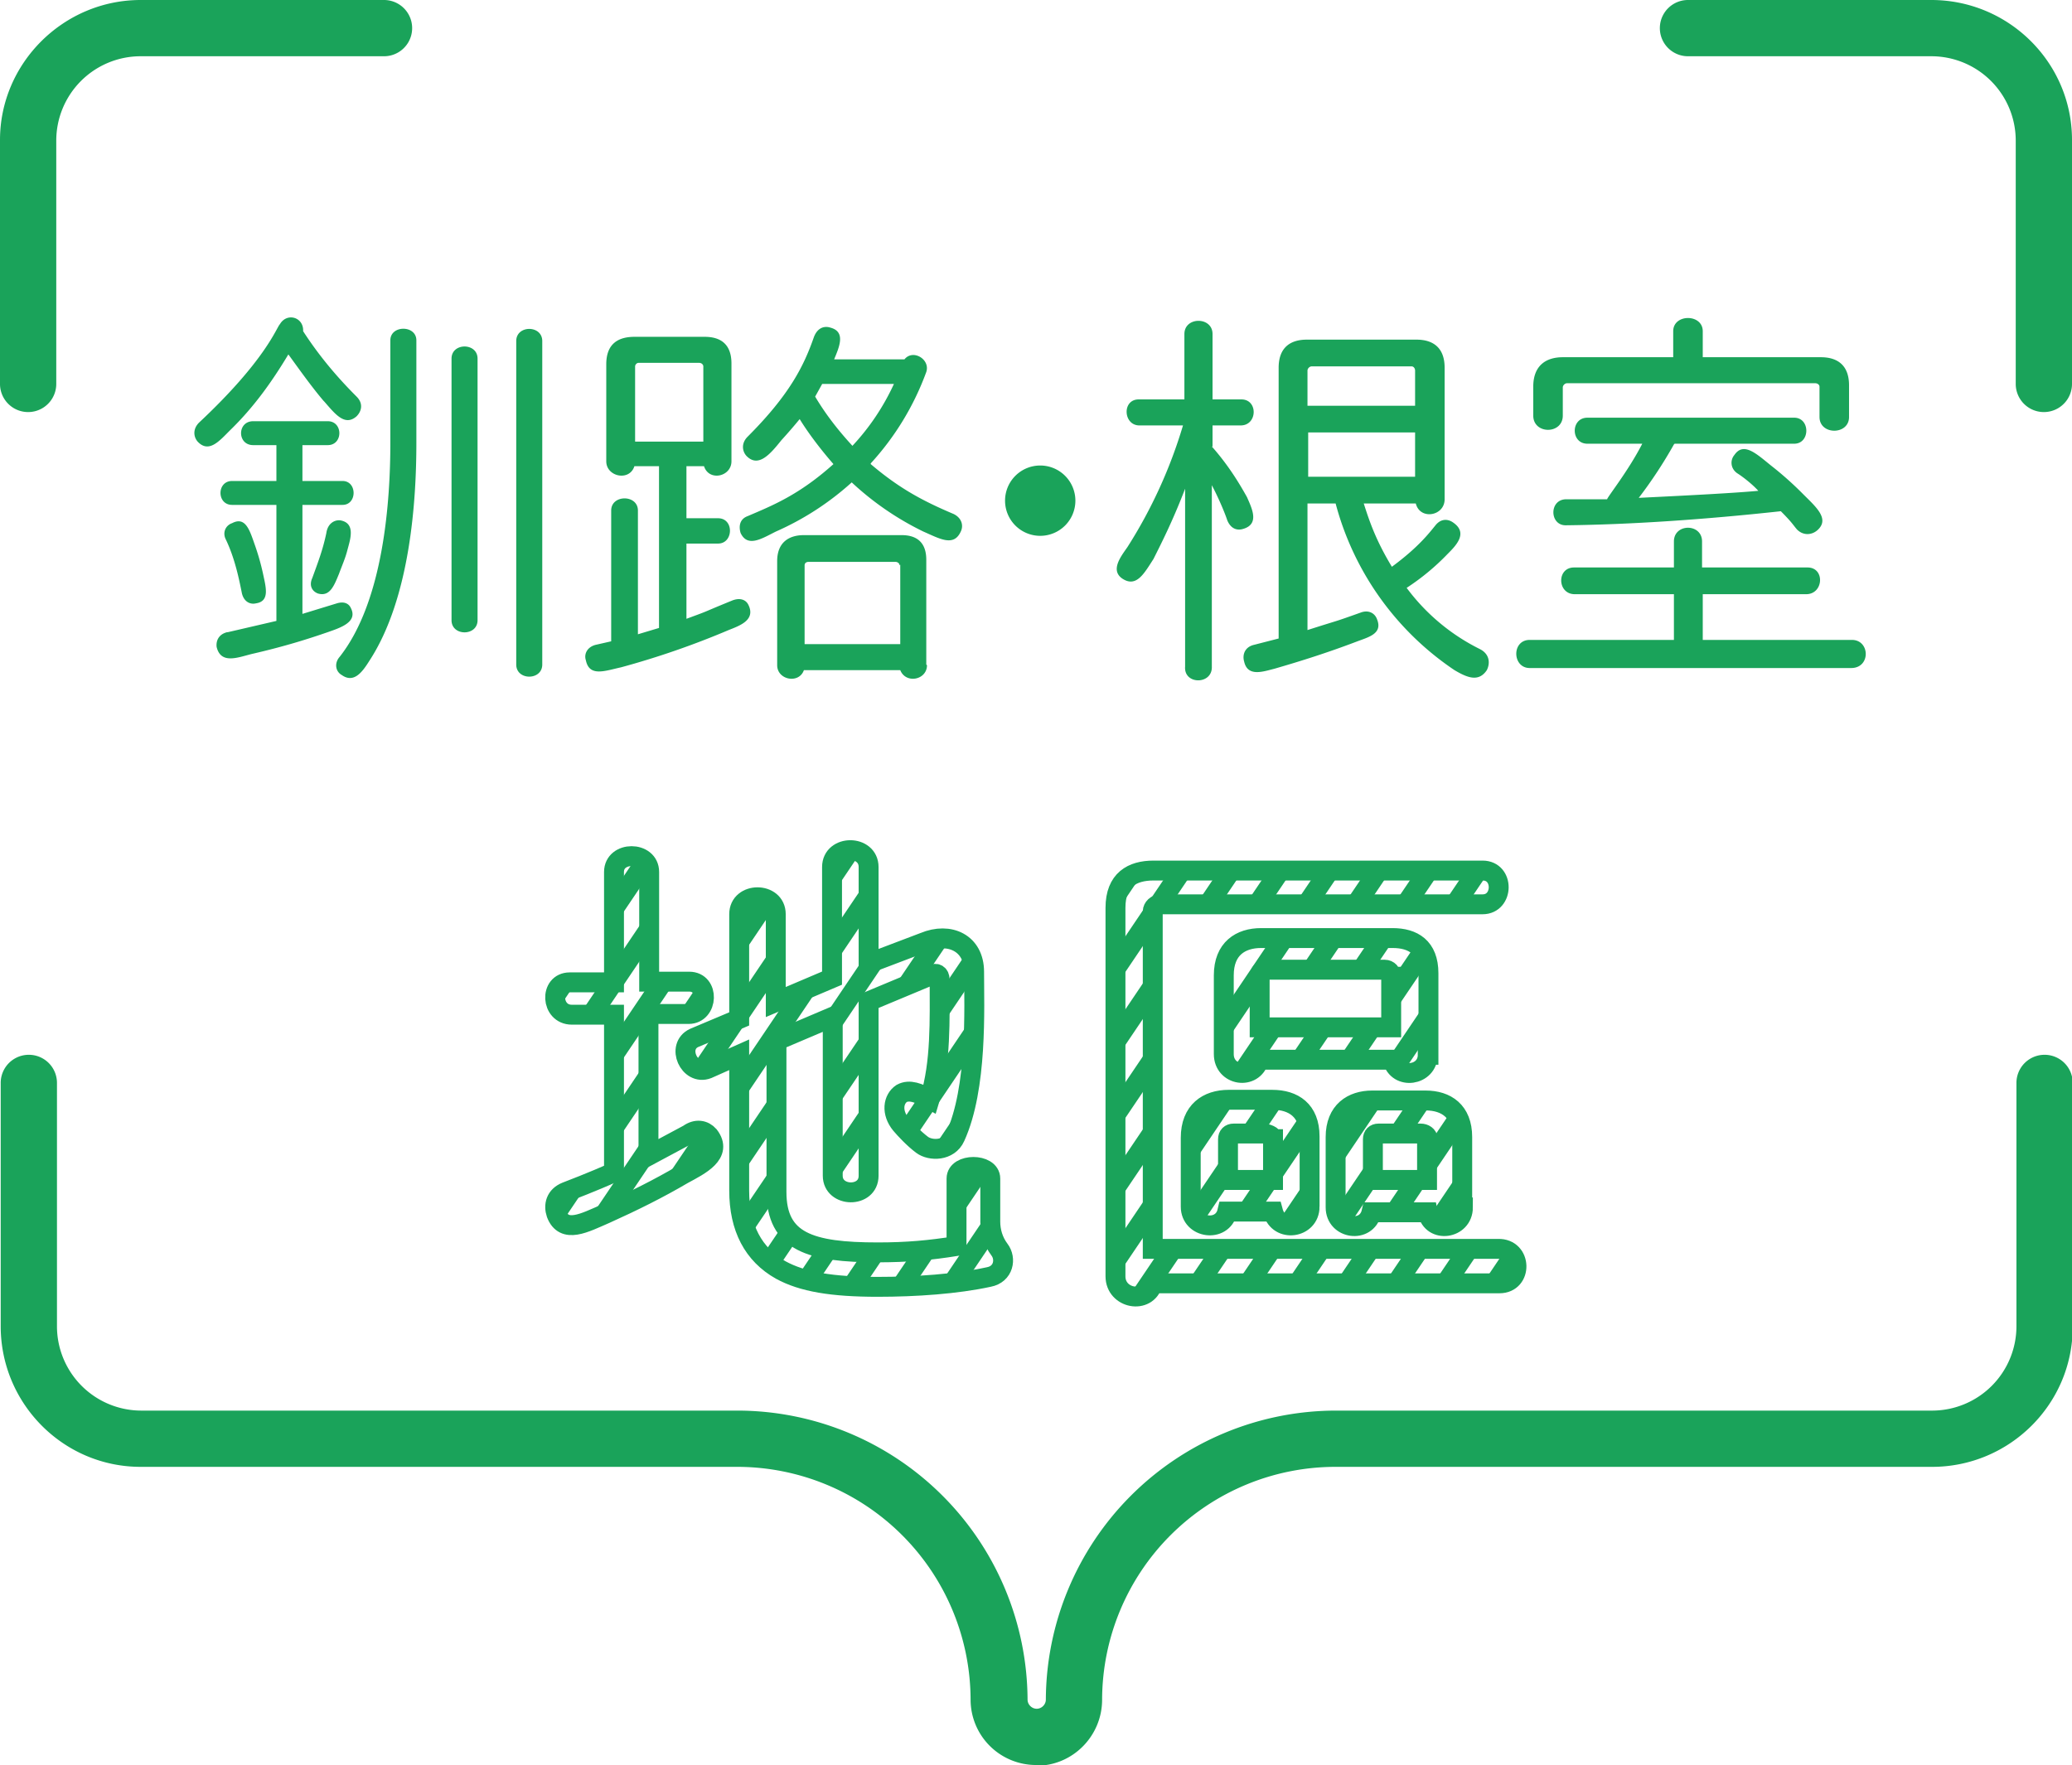 <svg xmlns="http://www.w3.org/2000/svg" id="_レイヤー_2" data-name="レイヤー 2" viewBox="0 0 294.6 251"><defs><clipPath id="clippath"><path d="M213 177.6h-49v-48c0-.5.5-1 1-1h45.7c3.1 0 3.2-4.8 0-4.8H164c-3 0-5.4 1.2-5.4 5.3v52.5c0 3.1 4.5 3.9 5.3.9h49.3c3.3 0 3.2-5-.2-4.9ZM98 161.2l-5.6 3v-19.9H98c2.8 0 3-4.6 0-4.6h-5.7V124c0-3-5-3-5 0v15.6H81c-2.9 0-2.7 4.6.2 4.6h6.1v22.4c-3.1 1.4-6.3 2.6-6.8 2.8-1.5.6-1.8 1.9-1.4 3 1.1 3 4 1.4 7 0 4-1.7 7.6-3.5 11-5.5 2.4-1.3 5.6-3 3.7-5.6-.7-.7-1.8-.9-3-.2Zm42.9 12.6v-6.3c0-2.2-4.8-2.2-4.8 0v9.6c-3.8.6-7 1-11.2 1-9.6 0-14.5-1.6-14.5-8.8v-21.5l8-3.4v22.7c0 3.1 5.2 3.2 5.2 0v-24.8l9-3.9c.6-.2 1 0 1 .7 0 5.9.3 11.9-1.3 17-1.6-.9-2.9-1.4-4-.7-1.2.7-1.5 2.7 0 4.4.5.7 1.6 2 2.9 2.9 1.2.9 3.8.9 4.7-1 3.2-7.1 2.7-18.5 2.7-23.6 0-4-3.5-5.7-7.1-4.3l-8 3.1v-13.5c0-3.2-5-3.2-5 0v15.8l-8 3.4V130c0-3.1-5.3-3.1-5.3 0V145l-6.4 2.7c-2.6 1.2-.7 5.4 2 4.4l4.4-2v19.3c0 5.3 2 9 6 11.2 3 1.8 7.2 2.5 13.7 2.5 5.4 0 11.2-.5 15.7-1.4a2.4 2.4 0 0 0 1.6-4 6.1 6.1 0 0 1-1.3-3.9Zm62.2-24v-11.5c0-3.7-2.2-5-5-5h-18.7c-3 0-5.4 1.5-5.4 5.3v11.2c0 3 4.3 3.7 5.1.8h19c.7 3 5 2.3 5-.8Zm-5.2-3.8h-18.7v-7.2c0-.6.4-1 .9-1h17c.4 0 .8.4.8 1v7.2Zm-2.7 26.3h7.8c.7 3 5.1 2.5 5.1-.7v-10c0-3.7-2.3-5.1-5.2-5.1h-7.6c-2.9 0-5.2 1.4-5.2 5.2v10c0 3 4.4 3.6 5.1.6Zm0-10.4c0-.5.4-.8 1-.8h5.8c.5 0 1 .3 1 .8v5.8h-7.7v-5.8Zm-20.4-5.5c-3 0-5.3 1.6-5.3 5.4v9.8c0 3.1 4.4 3.7 5 .7h6.6c.7 3 5.2 2.4 5.2-.7v-10c0-3.7-2.3-5.2-5.2-5.2h-6.3Zm6.3 11.3h-6.4v-5.8c0-.5.3-.8.8-.8h4.2c.5 0 1.4.3 1.4.8v5.8Z" style="stroke-width:0;fill:none"/></clipPath><style>.cls-3,.cls-4{fill:none}.cls-5{stroke-width:0}.cls-3,.cls-4{stroke:#1aa35a;stroke-miterlimit:10;stroke-width:2.83px}.cls-5{fill:#1aa35a}</style></defs><g id="_レイヤー_1-2" data-name="レイヤー 1"><path d="M46 57c-1.7-2-3.4-4.4-5-6.6-2.4 4-5 7.6-8.3 10.8-1.5 1.5-3 3.3-4.6 1.6-.6-.7-.7-1.8.2-2.7 9.5-8.9 11-13.5 11.5-14 1-1.7 3.4-1 3.3 1 2.2 3.4 4.7 6.4 7.6 9.3 1 1 .7 2.1 0 2.8-1.7 1.5-3.1-.4-4.6-2.1ZM43 87.3l4.9-1.5c1-.3 1.7 0 2 .7 1 2-1.6 2.8-3.3 3.4-2.6.9-6 2-10.8 3.1-2 .5-4.4 1.5-5-1-.1-.9.3-1.8 1.5-2.1h.1l6.9-1.6V71.8h-6.3c-2.2 0-2.2-3.4 0-3.4h6.3v-5.1h-3.3c-2.3 0-2.3-3.4 0-3.4h10.6c2.2 0 2.2 3.4 0 3.4h-3.6v5.1h5.7c2.1 0 2.1 3.4 0 3.4h-5.7v15.4Zm-6.6-1.5c-.8.2-1.7-.2-2-1.4-.4-2-1-5-2.3-7.7-.5-1 0-2 .9-2.3 1.9-1 2.5 1 3.2 3a34 34 0 0 1 1.2 4.2c.4 1.9 1 3.9-1 4.2Zm11.8-4.2c-.7 1.7-1.3 3.3-3 2.8-.8-.3-1.3-1.1-.8-2.2.8-2.2 1.5-4 2-6.4.2-1.4 1.2-1.9 2-1.8 2.2.4 1.4 2.7 1 4.2-.3 1.2-.8 2.3-1.2 3.4ZM59.2 63c0 7.9-.8 22-6.7 31-1 1.6-2.2 3.2-3.9 2-.9-.5-1.1-1.7-.3-2.6 6.3-8 7.2-22.4 7.2-30.4V48.4c0-2.2 3.7-2.2 3.7 0V63Zm8.7 25.2c0 2.3-3.7 2.3-3.7 0V51c0-2.3 3.7-2.3 3.7 0v37Zm9.2 6.3c0 2.3-3.7 2.3-3.7 0v-46c0-2.3 3.7-2.3 3.7 0v46ZM106.4 86c1.1 2.2-1.3 3-2.8 3.6a119 119 0 0 1-15.3 5.3c-2.3.5-4.5 1.4-5-1-.3-.9.2-1.9 1.4-2.2l2.2-.5V72.6c0-2.3 3.8-2.3 3.8 0v17.6l3-.9v-23h-3.5c-.7 2.2-4 1.5-4-.7V51.8c0-3 1.8-3.9 4-3.9h10c2.1 0 3.8.9 3.8 3.8v13.9c0 2.2-3.2 2.9-3.9.7h-2.5v7.4h4.5c2.3 0 2.2 3.6 0 3.6h-4.5V88c3.8-1.4 1.6-.6 6.5-2.6 1-.4 1.9-.2 2.3.6ZM100 52.1c0-.2-.2-.5-.6-.5h-8.6c-.3 0-.5.3-.5.5v10.7h9.7V52.1ZM123.8 66c4 3.4 7.3 5.2 11.8 7.1 1.2.6 1.4 1.7 1 2.5-1 2.2-3 1-5.3 0a41.4 41.4 0 0 1-10.2-7 40.3 40.3 0 0 1-10.8 7c-2 1-4 2.3-5 .2-.3-1-.1-2 1-2.4 3.5-1.5 7.3-3 12.2-7.4-2-2.3-3.7-4.6-4.8-6.4a74 74 0 0 1-2.6 3c-1.6 2-3.3 4-5 2.2-.6-.7-.7-1.8.2-2.7 6-6 8-10.1 9.4-14.1.5-1.4 1.5-1.7 2.4-1.4 2.2.6 1.2 2.8.5 4.5h10c1.2-1.5 3.7 0 3.1 1.8a39 39 0 0 1-7.9 13Zm8 28.6c0 2.1-3 2.7-3.8.7h-13.7c-.7 2-3.8 1.4-3.8-.7V79.8c0-2.7 1.7-3.7 3.8-3.7h13.9c2 0 3.5.9 3.5 3.5v14.9Zm-3.9-14.2c0-.3-.3-.5-.6-.5H115c-.4 0-.6.2-.6.5v11.2H128V80.3Zm-11-25.8-1 1.8c1.3 2.2 3 4.5 5.3 7a33 33 0 0 0 5.9-8.8h-10.2ZM147.9 76.2a5 5 0 1 1 5-5 5 5 0 0 1-5 5ZM172.3 63.5c2.4 2.7 4 5.4 5 7.2.7 1.6 1.8 3.8-.5 4.5-.9.3-1.8 0-2.3-1.2-.4-1.2-1.3-3.3-2.2-5v25.8c.1 2.6-4 2.6-3.8 0V69.5c-1.8 4.7-3.5 8-4.5 10-1.3 2-2.4 4.1-4.4 2.8-1.8-1.2-.2-3.2.7-4.5a68.5 68.5 0 0 0 7.9-17.3H162c-2.3 0-2.5-3.7-.1-3.7h6.5v-9.3c0-2.5 4-2.5 4 0v9.3h4.1c2.4 0 2.3 3.7-.1 3.7h-4v3Zm21.6 8.1c.8 2.5 1.7 5.2 4 9 3.8-2.8 5.3-4.8 6.2-5.9.8-1 1.8-.9 2.5-.4 2.2 1.5.4 3.3-.8 4.5a33.1 33.1 0 0 1-5.8 4.8 29 29 0 0 0 10.4 8.7c1.4.7 1.5 2 1 3-1.2 1.8-2.9 1-4.6 0a41.3 41.3 0 0 1-16.9-23.7h-4v18c5-1.6 3.4-1 7.6-2.5 1.1-.4 2 .1 2.3 1 .8 2-1.2 2.5-2.8 3.1-4.2 1.6-8 2.8-11.8 3.9-1.6.4-3.8 1.2-4.3-1-.3-1 .1-2.1 1.4-2.4l3.5-.9V52.3c0-3 1.8-4 4-4h15.6c2.2 0 4 1 4 4V71c0 2.4-3.5 3-4.1.6h-7.4Zm7.3-18.9c0-.3-.2-.6-.5-.6h-14.2c-.3 0-.6.3-.6.6v5h15.3v-5Zm0 8.8H186v6.3h15.2v-6.3ZM217.5 95c-2.5 0-2.6-4 0-4H238v-6.5h-14.1c-2.5 0-2.6-3.8-.1-3.8H238V77c0-2.6 4-2.6 4 0v3.7h15c2.5 0 2.3 3.8-.2 3.8h-14.7V91h21.2c2.6 0 2.7 4-.1 4h-45.7Zm45.4-35.7c0 2.6-4.2 2.6-4.2 0V55c0-.3-.3-.5-.6-.5h-35.3c-.3 0-.6.3-.6.6v4c0 2.7-4.2 2.7-4.2 0V55c0-3.1 1.9-4.2 4.2-4.2h15.7v-3.7c0-2.5 4.2-2.5 4.2 0v3.7h16.8c2.2 0 4 1 4 4v4.5ZM238 63.2a64 64 0 0 1-5 7.6c8.2-.4 13.7-.7 17-1-.8-.9-2.2-2-3-2.5-1-.7-1-1.9-.4-2.6 1.3-1.9 3.1-.2 5.2 1.5a48 48 0 0 1 4.6 4.1c1.8 1.8 3.8 3.5 2 5.1-.8.7-2 .8-2.9-.1-.6-.7-.7-1-2.3-2.6-11 1.2-21.5 1.9-30.5 2-2.4.1-2.5-3.7 0-3.7h5.8c.1-.4 3-4 5-7.9h-7.8c-2.4 0-2.4-3.7 0-3.7h29.4c2.3 0 2.3 3.7 0 3.7h-17ZM147.3 251a9.3 9.3 0 0 1-9.3-9.3 33.2 33.2 0 0 0-33.2-33.1H20c-11 0-19.9-9-19.9-20V154a4 4 0 0 1 8 0v34.7a12 12 0 0 0 12 11.9h84.9a41.3 41.3 0 0 1 41.1 41.1c0 .7.6 1.3 1.3 1.3s1.3-.6 1.3-1.3a41.3 41.3 0 0 1 41.1-41.1h85a12 12 0 0 0 11.9-12V154a4 4 0 0 1 8 0v34.7c0 11-9 19.9-20 19.9h-84.8a33.2 33.2 0 0 0-33.2 33.1c0 5.2-4.2 9.4-9.3 9.4ZM20 0h34.6a4 4 0 0 1 0 8H19.9A12 12 0 0 0 8 20v34.6a4 4 0 0 1-8 0V19.9C0 9 9 0 20 0ZM274.6 0H240a4 4 0 0 0 0 8h34.6a12 12 0 0 1 12 12v34.6a4 4 0 0 0 8 0V19.9c0-11-9-19.9-20-19.9Z" class="cls-5"/><g style="clip-path:url(#clippath)"><path d="m73.4 191.3 52-77.1M31.3 191.3l52.1-77.1M45.4 191.3l52-77.1M59.4 191.3l52-77.1M87.4 191.3l52-77.1M101.5 191.3l52-77.1M122.5 191.3l52-77.1M136.5 191.3l52-77.1M150.5 191.3l52-77.1M164.5 191.3l52.1-77.1M178.6 191.3l52-77.1M192.6 191.3l52-77.1M199.6 191.3l52-77.1M66.4 191.3l52-77.1M24.3 191.3l52.1-77.1M38.4 191.3l52-77.1M52.4 191.3l52-77.1M80.4 191.3l52-77.1M94.4 191.3l52.1-77.1M108.5 191.3l52-77.1M115.5 191.3l52-77.1M129.5 191.3l52-77.1M143.5 191.3l52-77.1M157.5 191.3l52.1-77.1M171.6 191.3l52-77.1M185.6 191.3l52-77.1M206.6 191.3l52-77.1" class="cls-3"/></g><path d="M213 177.6c3.4-.1 3.5 4.9.2 4.9h-49.3c-.8 3-5.3 2.2-5.3-1v-52.4c0-4 2.4-5.3 5.4-5.3h46.8c3.1 0 3 4.8 0 4.8H165c-.6 0-1.1.5-1.1 1v48h49Z" class="cls-4"/><path d="M186.2 171.6c0 3.1-4.4 3.7-5.2.7h-6.5c-.7 3-5.2 2.4-5.2-.7v-9.8c0-3.8 2.4-5.4 5.4-5.4h6.2c3 0 5.3 1.5 5.3 5.2v10ZM181 162c0-.5-.9-.8-1.4-.8h-4.2c-.5 0-.8.3-.8.8v5.8h6.4v-5.8Zm22-12c0 3-4.3 3.6-5 .7h-19c-.8 2.9-5 2.3-5-.8v-11.2c0-3.8 2.4-5.3 5.3-5.3H198c2.9 0 5.1 1.3 5.1 5V150Zm-5.2-11.1c0-.6-.4-1-.9-1h-17c-.4 0-.8.4-.8 1v7.2h18.7v-7.2Zm10.2 32.8c0 3.1-4.4 3.7-5 .7H195c-.7 3-5.1 2.4-5.1-.7v-10c0-3.7 2.4-5.2 5.2-5.2h7.6c2.9 0 5.2 1.5 5.2 5.2v10ZM203 162c0-.5-.5-.8-1-.8H196c-.5 0-.8.3-.8.8v5.8h7.7v-5.8ZM92.3 164.3l5.6-3c1.1-.8 2.2-.6 2.9.2 2 2.6-1.3 4.2-3.7 5.5-3.4 2-7 3.8-11 5.6-3 1.3-5.9 2.9-7 0-.4-1.2-.1-2.5 1.4-3.1.5-.2 3.7-1.4 6.8-2.8v-22.4h-6c-3 0-3.2-4.6-.3-4.6h6.3V124c0-3 5-3 5 0v15.6H98c2.9 0 2.7 4.6-.1 4.6h-5.7v20Zm48.5 9.4c0 1.4.4 2.8 1.3 4 1 1.3.6 3.5-1.5 3.9-4.6 1-10.4 1.4-15.8 1.4-6.5 0-10.7-.7-13.8-2.4-3.9-2.2-5.9-6-5.9-11.3V150l-4.5 2c-2.6 1-4.5-3.2-1.9-4.4l6.4-2.7V130c0-3.2 5.2-3.2 5.2 0v12.5l8-3.4v-15.8c0-3.2 5.2-3.2 5.2 0V137l7.9-3c3.6-1.5 7.1.1 7.1 4.2 0 5.1.5 16.5-2.7 23.5-.9 2-3.5 2-4.7 1.1s-2.4-2.2-3-2.9c-1.4-1.7-1.1-3.6.1-4.4 1.1-.6 2.4-.1 4 .8 1.6-5.2 1.4-11.2 1.4-17 0-.7-.5-1-1-.7l-9.1 3.8v24.8c0 3.2-5.1 3.1-5.1 0v-22.6l-8 3.4v21.5c0 7.1 4.8 8.6 14.4 8.6 4.2 0 7.4-.3 11.2-.9v-9.6c0-2.2 4.8-2.2 4.8 0v6.3Z" class="cls-4"/></g></svg>